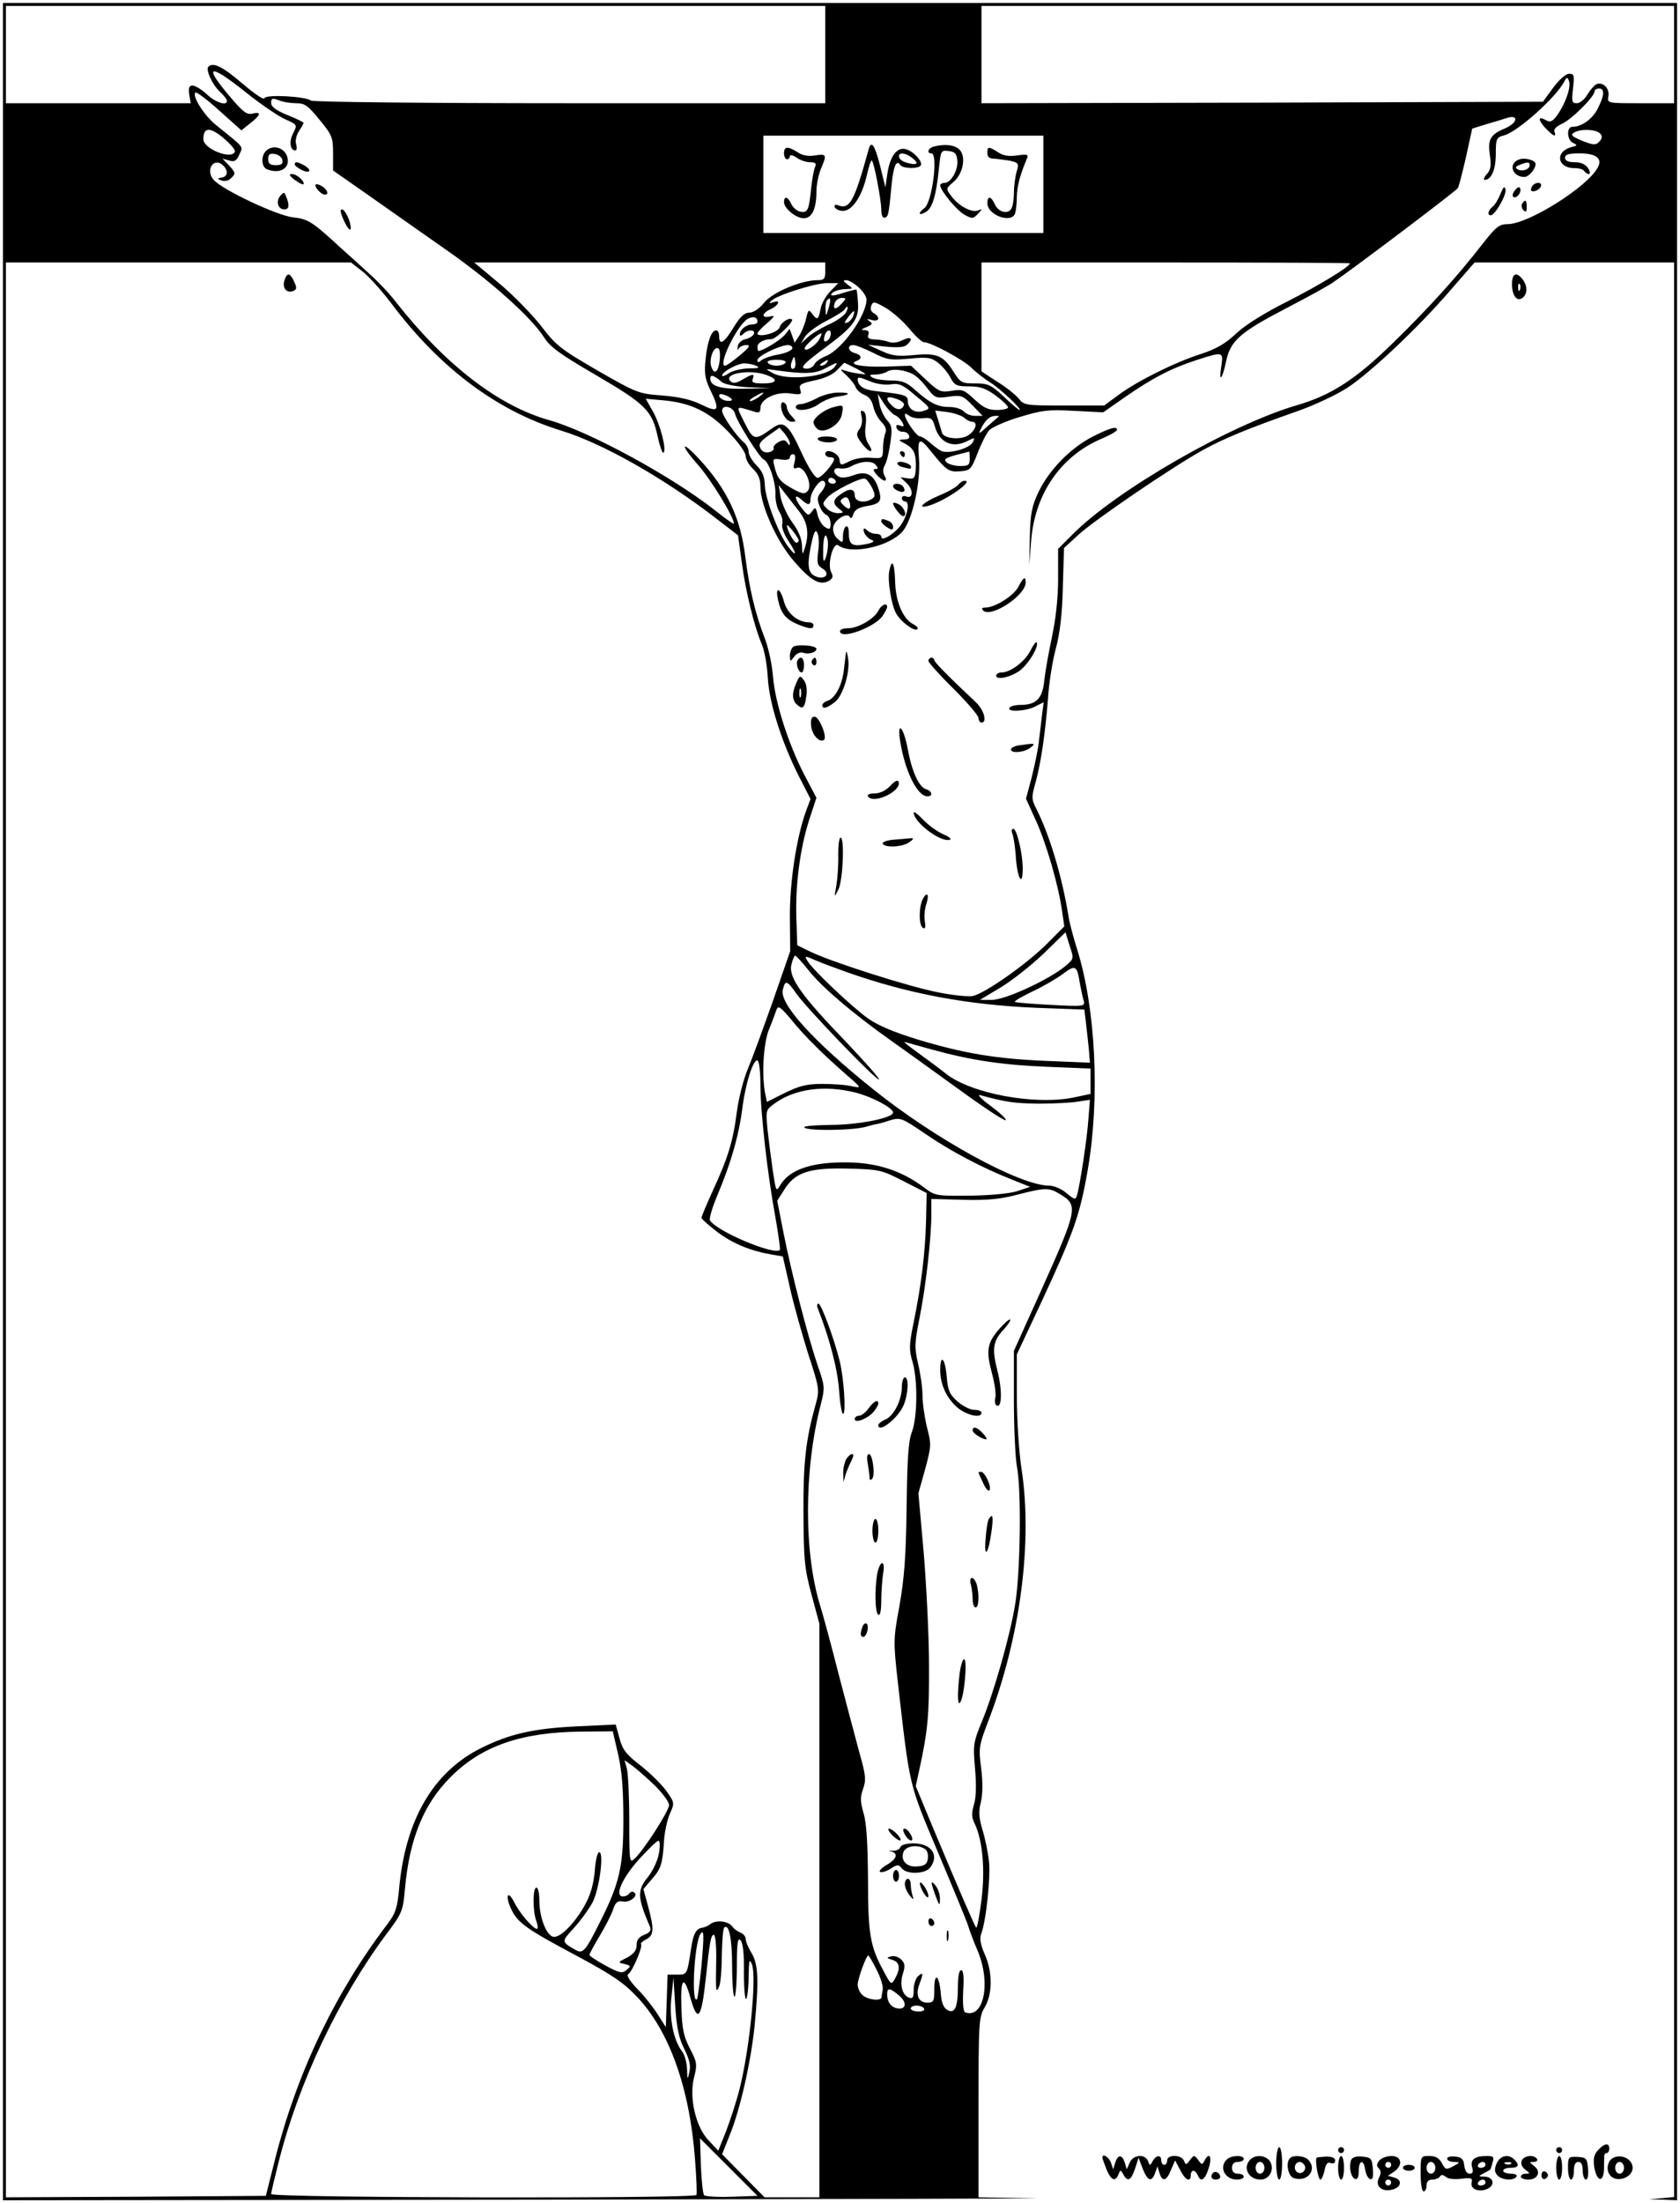 <?xml version="1.0" standalone="no"?>
<!DOCTYPE svg PUBLIC "-//W3C//DTD SVG 20010904//EN"
 "http://www.w3.org/TR/2001/REC-SVG-20010904/DTD/svg10.dtd">
<svg version="1.0" xmlns="http://www.w3.org/2000/svg"
 width="570pt" height="747pt" viewBox="0 0 570 747"
 preserveAspectRatio="xMidYMid meet">

<g transform="translate(0,747) scale(0.1,-0.1)"
fill="#000000" stroke="none">
<path d="M10 3735 l0 -3725 1843 2 c1013 2 1758 4 1655 5 l-188 3 0 305 c0
289 1 306 21 339 27 46 27 120 0 180 -14 32 -18 54 -12 69 17 44 33 198 26
249 -3 29 -13 77 -22 105 -12 41 -13 62 -5 93 6 26 7 66 1 114 -9 70 -8 77 25
163 108 282 150 605 112 852 -9 59 -16 166 -16 247 l0 142 85 181 c109 235
129 291 156 447 41 240 27 542 -36 744 -13 41 -27 93 -30 115 -21 130 -63 271
-107 359 -19 37 -19 42 -4 95 18 66 32 161 42 286 3 50 15 124 26 165 14 52
22 117 24 208 l4 134 48 44 c55 51 326 235 425 289 71 39 151 72 322 132 54
19 129 54 166 78 78 51 239 202 351 332 l81 93 338 0 339 0 0 -3279 0 -3280
-42 -4 -43 -4 48 -1 47 -2 0 3725 0 3725 -2840 0 -2840 0 0 -3725z m2790 3550
l0 -165 -868 0 c-480 0 -872 4 -877 9 -16 14 -153 22 -158 8 -2 -7 -35 16 -76
51 -66 56 -97 72 -114 56 -10 -10 13 -61 39 -85 13 -12 24 -26 24 -31 0 -18
-38 -6 -68 22 -18 17 -40 30 -49 30 -11 0 -14 -8 -11 -30 l5 -30 -314 0 -313
0 0 165 0 165 1390 0 1390 0 0 -165z m2880 0 l0 -165 -114 0 c-113 0 -113 0
-109 23 5 26 -17 50 -39 42 -8 -3 -22 -19 -32 -35 -9 -17 -26 -30 -36 -30 -17
0 -18 5 -13 50 5 44 4 50 -13 50 -11 0 -34 -20 -54 -47 l-35 -48 -953 -3 -952
-2 0 165 0 165 1175 0 1175 0 0 -165z m-4846 -128 c50 -40 110 -81 133 -91 42
-19 42 -19 28 -47 -15 -28 -11 -59 7 -59 5 0 6 9 3 20 -4 12 0 31 9 45 9 13
16 26 16 28 0 3 -25 15 -55 27 -39 16 -55 28 -55 41 0 16 4 17 26 9 14 -6 41
-10 59 -10 29 0 40 -8 79 -56 43 -52 46 -60 46 -114 l0 -58 123 -86 c67 -47
185 -130 262 -184 148 -103 288 -228 331 -296 21 -33 54 -57 178 -129 167 -98
189 -119 208 -210 7 -31 15 -54 19 -52 12 8 -11 97 -36 140 l-24 43 56 -5 c95
-8 158 -38 224 -107 33 -34 59 -70 59 -82 0 -11 11 -31 25 -44 18 -17 25 -34
25 -61 0 -62 56 -186 114 -252 56 -65 87 -83 117 -67 15 9 17 15 9 30 -14 26
7 104 24 91 43 -33 175 -4 219 48 33 40 61 165 55 246 -6 71 1 75 42 23 51
-63 59 -69 98 -66 34 3 37 6 59 62 12 32 30 67 39 77 9 10 56 31 103 45 76 23
97 26 185 21 l99 -5 76 53 c91 63 154 96 240 124 90 29 92 29 85 -19 -10 -60
3 -48 16 15 15 71 48 99 212 184 67 35 137 73 153 85 72 49 416 309 421 318 4
6 16 54 28 106 l21 96 45 14 c25 7 57 17 73 22 41 13 36 -17 -6 -35 -51 -21
-60 -38 -52 -91 5 -36 3 -50 -11 -65 -9 -10 -12 -19 -7 -19 23 0 38 35 38 88
0 52 2 56 28 63 46 12 174 127 203 180 9 18 12 19 17 5 8 -19 -9 -71 -37 -113
-18 -25 -25 -29 -40 -21 -28 16 -29 3 -3 -26 27 -28 39 -34 31 -12 -3 8 7 18
25 26 31 13 111 92 111 110 0 5 7 10 15 10 20 0 19 -23 -4 -68 -18 -36 -55
-62 -86 -62 -21 0 -19 -46 3 -55 15 -7 14 -9 -7 -14 -56 -15 -48 -71 10 -71
15 0 31 -4 34 -10 3 -5 10 -10 16 -10 5 0 4 9 -3 20 -9 13 -24 20 -45 20 -23
0 -33 5 -33 15 0 11 12 15 49 15 56 0 79 -17 62 -48 -35 -66 -236 -192 -306
-192 -28 0 -39 -9 -81 -62 -89 -115 -186 -222 -307 -340 -127 -124 -210 -178
-327 -212 -226 -66 -614 -289 -762 -439 l-48 -48 0 -102 c0 -65 -8 -136 -21
-197 -11 -52 -23 -119 -26 -148 -6 -60 -27 -82 -80 -82 -17 0 -35 -4 -38 -10
-10 -15 56 -12 88 5 l28 14 -6 -47 c-3 -26 -8 -67 -11 -92 -3 -25 -14 -77 -24
-117 l-19 -71 34 -75 c34 -74 77 -220 89 -310 l7 -48 -63 -63 c-67 -66 -203
-162 -247 -173 -14 -3 -66 2 -116 12 -100 19 -365 104 -435 138 l-45 22 -3 90
c-4 113 12 236 43 334 l25 76 -40 76 c-55 105 -100 247 -107 332 -3 40 -15 99
-28 132 -33 86 -52 166 -66 275 -16 135 -63 233 -159 336 -61 65 -62 46 -2
-22 43 -48 122 -177 122 -199 0 -4 -28 16 -62 43 -145 115 -426 268 -563 307
-173 48 -353 187 -521 400 -21 28 -61 70 -89 95 -27 25 -70 64 -95 86 -102 94
-114 101 -165 107 -53 5 -240 93 -270 127 -30 34 1 80 33 48 17 -17 15 -36 -5
-40 -17 -3 -17 -4 -1 -10 10 -4 24 -1 33 9 15 14 14 18 -7 41 l-23 24 22 -6
c18 -6 25 -2 35 20 13 29 20 20 -79 100 -40 32 -82 98 -70 110 3 4 40 -24 81
-61 l75 -67 30 24 c36 28 39 40 8 33 -18 -5 -31 4 -68 47 -102 118 -84 128 45
25z m-37 -201 c-10 -29 -107 9 -107 42 0 41 22 42 67 5 24 -20 42 -41 40 -47z
m4631 62 c8 -8 9 -15 1 -25 -14 -17 -22 -16 -67 2 -29 13 -34 18 -22 25 21 14
74 12 88 -2z m-1888 -173 l0 -165 -475 0 -475 0 0 165 0 165 475 0 475 0 0
-165z m-2308 -297 c22 -18 65 -66 96 -107 165 -220 360 -365 576 -431 140 -43
346 -159 526 -298 l74 -57 13 -94 c13 -97 42 -216 69 -279 8 -20 17 -69 19
-110 5 -86 46 -215 104 -331 l41 -80 -16 -43 c-32 -89 -55 -240 -54 -358 l1
-115 -59 -170 c-33 -93 -71 -197 -85 -230 -14 -33 -31 -98 -37 -145 -13 -100
-30 -156 -82 -268 -21 -46 -38 -87 -38 -91 0 -4 25 -26 55 -49 54 -40 114 -64
186 -76 l35 -6 23 -101 c12 -56 41 -158 62 -226 40 -122 40 -125 26 -176 -33
-118 -42 -195 -41 -367 1 -156 3 -186 27 -275 l27 -100 0 -972 0 -973 -93 0
-93 0 -72 73 -72 73 25 63 c36 87 72 247 85 370 15 156 13 211 -10 249 -11 18
-20 39 -20 48 0 8 -8 18 -17 21 -10 4 -23 13 -29 22 -14 18 -54 22 -73 8 -7
-6 -20 -12 -29 -13 -20 -3 -30 -21 -37 -69 -14 -91 -13 -90 -48 -90 l-32 0 -3
-89 -3 -89 -28 44 c-15 24 -46 63 -69 86 -24 25 -37 45 -31 49 14 8 51 95 44
102 -3 3 5 10 18 17 26 13 27 35 5 115 l-15 55 28 33 c32 36 37 52 42 132 2
30 11 71 20 91 16 36 16 37 -13 78 -17 23 -56 61 -88 86 -48 37 -60 53 -70 91
l-13 47 -127 -6 c-150 -7 -231 -25 -328 -73 -164 -81 -259 -244 -280 -479 -6
-64 -12 -82 -39 -118 -176 -231 -305 -499 -380 -791 l-33 -131 -441 -3 -441
-2 0 3280 0 3280 586 0 585 0 41 -32z m1568 2 c0 -26 -4 -30 -27 -30 -55 0
-154 -42 -181 -77 -16 -20 -36 -33 -50 -33 -16 0 -31 -14 -53 -50 -32 -53 -49
-63 -49 -30 0 11 -4 20 -10 20 -16 0 -30 -37 -36 -98 -5 -47 -2 -66 15 -102
35 -72 30 -81 -29 -52 -34 17 -74 26 -132 31 -81 6 -87 8 -221 85 -126 73
-141 85 -192 152 -31 39 -94 104 -141 143 l-85 71 595 0 596 0 0 -30z m1780
27 c0 -11 -102 -73 -210 -128 -78 -39 -144 -80 -175 -109 -37 -35 -68 -53
-120 -70 -88 -28 -215 -91 -280 -139 l-49 -36 -136 0 c-130 0 -136 1 -154 24
-11 13 -43 39 -73 57 l-53 35 0 184 0 185 625 0 c344 0 625 -1 625 -3z m-1666
-82 c14 -13 26 -31 26 -40 0 -54 -82 -169 -137 -192 -19 -7 -36 -20 -40 -28
-3 -8 -14 -15 -25 -15 -28 0 -15 15 68 76 90 67 109 93 105 147 -1 23 -4 43
-5 45 -2 1 -22 -4 -45 -11 -22 -8 -41 -11 -41 -7 0 10 26 20 53 20 22 1 22 1
3 15 -16 12 -17 15 -4 15 8 0 27 -11 42 -25z m-97 -13 c-15 -15 -30 -42 -33
-60 -7 -37 -12 -39 -29 -15 -11 15 -13 13 -20 -17 -4 -19 -15 -45 -23 -58
l-16 -24 -8 23 -9 24 -17 -21 c-14 -17 -74 -54 -89 -54 -1 0 -3 6 -3 14 0 14
21 26 47 26 15 0 77 59 70 67 -9 8 -37 -10 -42 -27 -5 -17 -63 -34 -75 -23 -3
3 11 19 30 35 29 25 31 30 13 25 -31 -7 -29 11 2 25 28 13 35 34 8 23 -14 -5
-15 -3 -6 5 18 19 145 59 187 60 l40 0 -27 -28z m-6 -58 c-9 -28 -9 -29 -10
-3 -1 14 2 29 6 32 11 12 13 2 4 -29z m44 16 c-20 -22 -31 -20 -22 5 4 8 14
15 23 15 16 0 16 -2 -1 -20z m228 -82 c22 -27 45 -48 51 -48 24 0 133 -59 161
-86 17 -17 46 -39 65 -51 33 -20 110 -93 99 -93 -3 0 -27 20 -53 45 -44 41
-54 45 -97 45 -46 0 -50 2 -74 40 -35 55 -56 64 -136 56 -55 -5 -74 -2 -110
15 l-44 20 58 -6 c39 -4 63 -3 73 5 24 21 16 31 -13 17 -18 -9 -36 -11 -48 -6
-11 4 -32 8 -47 8 -20 1 -26 5 -22 16 4 10 0 15 -12 16 -15 0 -13 2 6 10 20 8
22 12 10 20 -11 8 -10 9 8 4 25 -7 30 9 7 23 -10 5 -13 15 -9 25 6 16 10 15
46 -5 23 -13 59 -44 81 -70z m-213 52 c-6 -10 -32 -29 -58 -40 -25 -12 -58
-31 -71 -43 l-24 -22 14 23 c8 13 40 37 71 53 31 16 59 33 63 39 11 18 16 10
5 -10z m24 -13 c-3 -8 -12 -18 -20 -21 -11 -4 -10 0 3 18 20 26 27 28 17 3z
m-324 -18 c0 -5 -8 -9 -18 -9 -20 0 -42 -18 -42 -34 0 -6 5 -5 12 2 16 16 41
15 36 0 -3 -7 -15 -15 -29 -18 -14 -3 -25 -14 -26 -25 -2 -11 0 -14 3 -7 3 6
15 12 26 12 16 0 11 -7 -22 -35 -23 -19 -45 -35 -50 -35 -26 0 41 138 77 159
19 10 33 6 33 -10z m248 -46 c-2 -9 -8 -18 -15 -20 -7 -3 -9 3 -6 16 6 25 26
28 21 4z m-38 -13 c-12 -22 -50 -46 -50 -31 0 9 47 51 57 51 2 0 -1 -9 -7 -20z
m-92 -32 c-3 -7 -24 -16 -47 -20 -24 -4 -49 -13 -57 -19 -11 -9 -14 -9 -14 0
0 14 75 50 103 51 11 0 17 -6 15 -12z m274 -14 c47 -24 59 -26 123 -20 63 6
75 4 99 -15 14 -11 33 -34 41 -50 14 -26 21 -29 63 -29 38 0 57 -7 90 -31 23
-17 42 -35 42 -40 0 -5 -17 -9 -38 -9 -30 0 -46 8 -76 36 -34 32 -41 35 -77
29 -37 -6 -43 -4 -89 39 l-49 46 -90 -3 c-80 -2 -127 8 -93 20 18 7 15 20 -8
26 -23 6 -27 27 -5 27 9 0 39 -12 67 -26z m-520 -24 c-4 -40 -18 -53 -28 -25
-9 22 4 65 19 65 9 0 11 -13 9 -40z m254 -27 c-11 -11 -17 4 -9 23 7 18 8 18
11 1 2 -10 1 -21 -2 -24z m-31 17 c-3 -5 -17 -10 -30 -10 -13 0 -27 5 -30 10
-4 6 8 10 30 10 22 0 34 -4 30 -10z m140 0 c-3 -5 -12 -10 -18 -10 -7 0 -6 4
3 10 19 12 23 12 15 0z m-240 -10 c15 -7 9 -9 -25 -9 -25 -1 -56 -8 -68 -17
-12 -8 -22 -12 -22 -7 0 12 52 41 75 41 11 0 29 -3 40 -8z m269 -1 c-22 -37
-165 -52 -214 -23 -25 14 -25 14 10 9 96 -14 136 -13 170 6 42 22 43 22 34 8z
m72 -9 c37 -20 38 -21 9 -17 -16 2 -39 7 -50 11 -16 6 -15 3 6 -16 14 -13 29
-31 32 -41 4 -9 17 -21 30 -26 16 -6 26 -20 30 -40 4 -17 16 -40 27 -51 14
-14 19 -27 14 -38 -4 -9 -8 -33 -8 -52 -1 -35 -1 -35 -43 -32 -24 2 -54 -3
-71 -12 -30 -15 -31 -15 -34 7 -3 22 -48 39 -48 18 0 -6 7 -11 15 -11 8 0 15
-3 15 -6 0 -15 -43 -64 -56 -64 -9 0 -31 34 -54 84 -46 101 -62 113 -104 81
-55 -39 -60 -38 -90 22 -30 61 -33 57 34 37 15 -5 20 -2 20 13 0 30 53 56 101
49 36 -5 40 -4 34 13 -5 17 2 21 48 31 34 7 63 20 77 35 13 14 24 25 25 25 1
0 19 -9 41 -20z m192 -19 c12 -6 33 -27 48 -47 26 -34 30 -35 73 -29 43 6 48
4 80 -29 l35 -36 -26 0 c-14 0 -31 7 -38 15 -7 8 -28 15 -47 15 -41 0 -66 12
-116 56 -31 28 -45 34 -85 34 -26 0 -54 5 -62 10 -12 8 -10 10 10 10 14 0 32
5 40 10 17 11 58 7 88 -9z m-499 -2 c43 -15 39 -29 -10 -29 -32 0 -40 3 -35
15 7 19 1 19 -35 -2 -22 -13 -32 -14 -41 -5 -25 25 64 41 121 21z m-149 -25
c9 -7 48 -15 90 -17 l75 -3 -83 -2 c-86 -2 -122 8 -122 34 0 16 12 12 40 -12z
m505 2 c19 -8 49 -12 68 -9 28 4 40 -1 84 -39 51 -42 52 -43 27 -51 -29 -10
-54 6 -54 34 0 19 -12 22 -109 33 -39 4 -60 17 -61 39 0 10 6 9 45 -7z m-474
-64 c-16 -5 -41 5 -41 17 0 7 10 6 26 -1 15 -7 21 -14 15 -16z m95 13 c-11 -8
-25 -15 -30 -15 -6 1 0 7 14 15 32 19 40 18 16 0z m459 -62 c9 -3 20 -14 26
-24 8 -15 6 -17 -7 -12 -12 4 -15 2 -12 -8 3 -8 12 -13 21 -13 9 1 18 -5 21
-12 4 -9 -2 -14 -17 -14 -21 -1 -20 -2 5 -15 30 -17 37 -34 35 -85 -2 -31 -5
-35 -27 -32 l-25 4 22 -21 c23 -22 21 -54 -3 -44 -8 3 -14 0 -14 -6 0 -6 5
-11 10 -11 17 0 11 -41 -10 -75 -19 -31 -70 -64 -70 -45 0 6 -8 10 -18 10 -10
0 -23 5 -30 12 -7 7 -12 8 -12 2 0 -14 14 -30 30 -36 9 -3 -1 -9 -22 -13 -46
-9 -58 -2 -58 36 0 18 -4 28 -10 24 -5 -3 -10 -18 -10 -32 0 -25 -1 -25 -19
-9 -11 10 -16 25 -14 39 5 26 49 52 57 33 3 -6 8 -1 11 10 5 16 18 23 45 28
48 8 54 17 40 61 -16 47 -41 60 -86 43 -23 -8 -40 -9 -50 -3 -21 14 -17 31 6
27 11 -2 28 1 38 7 33 18 70 20 83 5 9 -11 9 -14 -1 -14 -9 0 -7 -7 5 -20 22
-25 40 -26 26 -3 -6 12 -6 24 2 38 6 11 14 45 18 75 7 47 5 58 -11 75 -11 12
-22 36 -26 55 l-6 35 21 -33 c12 -18 28 -35 36 -39z m32 34 c-6 -18 -24 -19
-41 -2 -25 25 -19 35 14 23 17 -5 29 -15 27 -21z m-573 -30 c6 -27 84 -150 97
-155 18 -7 41 -77 40 -116 -1 -21 5 -48 13 -61 8 -12 13 -31 10 -41 -3 -11 6
-36 21 -58 30 -45 29 -59 -2 -18 -32 43 -77 162 -78 207 -1 30 -9 48 -28 67
-15 15 -27 36 -27 46 0 11 -8 26 -17 33 -25 21 -73 90 -73 106 0 23 37 15 44
-10z m777 -13 c8 -8 21 -14 27 -14 21 0 13 -29 -13 -46 -26 -17 -84 -11 -89 9
-2 7 -8 26 -13 43 l-10 32 41 -5 c22 -3 48 -12 57 -19z m-140 -2 c28 3 33 -1
40 -25 15 -57 59 -78 110 -53 27 14 28 13 19 -4 -10 -19 -70 -37 -100 -31 -8
1 -26 14 -41 27 -14 13 -31 24 -37 24 -12 0 -52 57 -52 74 0 5 6 3 14 -3 8 -7
29 -11 47 -9z m258 6 c-2 -2 -19 -16 -38 -33 -32 -29 -33 -29 -21 -5 15 28 29
40 49 40 8 0 12 -1 10 -2z m-709 -92 c0 -7 -4 -6 -9 3 -7 10 -13 11 -30 2 -12
-7 -19 -16 -16 -20 2 -5 -4 -11 -15 -14 -13 -3 -24 1 -30 13 -7 14 -2 22 28
44 l37 26 18 -21 c9 -12 17 -26 17 -33z m610 -51 c0 -22 -4 -25 -33 -25 -18 0
-39 6 -46 13 -10 10 -3 14 31 24 24 6 44 11 46 12 1 1 2 -10 2 -24z m-594 -11
c-6 -22 -4 -25 9 -20 23 8 53 -57 36 -78 -11 -12 -17 -12 -52 7 -42 23 -52 35
-62 78 -6 24 -4 25 23 21 18 -3 30 0 30 7 0 6 5 11 11 11 7 0 9 -10 5 -26z
m139 -64 c3 -5 -1 -10 -9 -10 -9 0 -16 5 -16 10 0 6 4 10 9 10 6 0 13 -4 16
-10z m124 -24 c11 -24 11 -30 0 -37 -26 -17 -59 -10 -59 11 0 24 -18 26 -48 4
-27 -18 -28 -32 -4 -50 16 -12 15 -13 -5 -14 -12 0 -29 7 -38 16 -15 15 -15
18 2 37 20 22 113 69 128 64 6 -2 16 -16 24 -31z m-159 12 c0 -6 -7 -19 -15
-28 -12 -13 -13 -23 -5 -44 5 -15 16 -29 24 -32 7 -3 14 -16 14 -29 0 -20 -3
-22 -19 -12 -10 6 -21 25 -25 41 -6 27 -8 28 -19 12 -12 -16 -14 -15 -34 10
-26 33 -28 53 -3 31 24 -22 32 -21 32 1 0 21 27 62 41 62 5 0 9 -5 9 -12z
m-87 -94 c28 -38 33 -75 17 -124 -7 -23 -8 -22 -9 11 -1 23 -12 50 -33 78 -17
23 -34 61 -39 84 l-7 42 21 -27 c12 -15 34 -44 50 -64z m170 13 c-2 -4 -11 0
-20 9 -14 13 -14 17 -2 25 10 6 16 3 20 -9 4 -9 5 -20 2 -25z m-173 -109 c0
-5 -4 -8 -8 -8 -9 0 -32 44 -32 58 1 9 39 -41 40 -50z m66 -37 c-5 -40 -3 -48
15 -59 26 -16 11 -37 -19 -28 -30 10 -35 34 -21 104 10 47 15 59 22 46 5 -9 7
-37 3 -63z m33 21 c0 -15 -4 -36 -9 -47 -6 -14 -8 -5 -7 32 0 29 4 50 9 47 4
-3 8 -17 7 -32z m805 -1428 c-56 -46 -203 -114 -248 -114 l-41 0 70 42 c38 23
103 74 145 114 l75 73 14 -45 c15 -45 15 -45 -15 -70z m-869 -16 c45 -56 147
-143 275 -234 47 -33 152 -109 234 -168 81 -59 152 -106 158 -104 5 2 -17 23
-49 47 -32 23 -49 41 -38 38 88 -24 118 -28 199 -29 51 0 111 3 133 7 l41 6
-5 -63 c-4 -64 -29 -228 -39 -261 -5 -16 -8 -15 -36 8 -16 14 -42 25 -58 25
-99 0 -386 157 -599 328 -202 162 -317 289 -305 336 8 34 14 33 46 -13 36 -51
267 -291 280 -291 6 0 -45 57 -112 128 -151 156 -195 218 -185 261 4 17 10 31
13 31 4 -1 25 -24 47 -52z m125 -3 c209 -74 410 -112 646 -122 l163 -6 5 -41
c3 -23 7 -63 10 -90 l4 -49 -147 6 c-171 7 -280 25 -439 73 -78 24 -133 47
-167 71 -56 40 -191 168 -206 196 -10 17 -8 17 28 1 21 -9 67 -26 103 -39z
m794 -40 c4 -22 10 -49 13 -59 5 -18 0 -19 -112 -13 -65 3 -119 8 -122 10 -2
3 24 18 59 35 35 16 81 43 103 59 44 33 49 31 59 -32z m-899 -210 c22 -23 67
-64 100 -93 60 -52 60 -52 25 -45 -19 5 -65 8 -101 8 -53 0 -78 -7 -127 -31
l-60 -30 -6 29 c-12 61 -6 166 12 214 11 26 22 57 26 68 6 17 12 13 49 -30 22
-28 59 -68 82 -90z m395 -13 c134 -37 242 -53 393 -59 l147 -6 0 -43 0 -43
-57 -12 c-132 -27 -349 13 -434 81 -20 16 -62 47 -95 71 -32 23 -52 39 -44 36
9 -2 49 -14 90 -25z m-580 -120 c0 -93 24 -305 51 -450 10 -58 17 -107 15
-110 -19 -19 -214 63 -237 100 -4 6 8 45 26 88 44 104 72 199 84 295 11 85 38
168 52 159 5 -3 9 -40 9 -82z m325 -27 c57 -15 125 -52 125 -67 0 -19 -120
-42 -212 -42 -57 -1 -94 -4 -89 -9 12 -12 167 -10 210 3 17 5 34 9 36 9 3 0
22 5 43 12 37 11 40 10 121 -45 86 -59 194 -116 296 -156 l60 -24 -45 -15
c-27 -8 -91 -14 -161 -15 -110 -1 -117 0 -150 25 -88 67 -183 94 -311 87 -93
-5 -152 -30 -180 -75 -15 -25 -15 -24 -26 48 -6 41 -14 104 -18 140 -6 66 -6
66 26 89 69 49 170 62 275 35z m161 -300 l78 -40 -2 -95 c-3 -108 -16 -216
-42 -343 -16 -78 -16 -94 -4 -134 18 -61 17 -187 -2 -238 -12 -30 -16 -92 -18
-255 -2 -166 -8 -242 -24 -333 -21 -113 -21 -122 -7 -250 43 -375 37 -348 139
-591 51 -121 97 -232 101 -246 4 -14 18 -52 32 -84 46 -110 21 -231 -42 -209
-7 2 -9 30 -7 73 3 47 1 70 -7 70 -7 0 -11 -22 -11 -57 0 -70 -11 -93 -37 -77
-12 7 -19 26 -21 55 -5 62 -22 75 -22 16 0 -43 -2 -47 -24 -47 -30 0 -41 27
-26 64 13 36 13 41 -5 26 -8 -7 -15 -28 -15 -46 0 -26 -3 -32 -16 -27 -23 9
-32 43 -21 80 9 27 7 37 -5 49 -9 9 -24 14 -34 11 -17 -4 -17 -6 4 -12 25 -8
28 -29 9 -63 -13 -23 -14 -22 -39 25 -46 84 -53 126 -53 313 -1 121 -5 190
-15 222 -11 39 -12 54 -2 82 11 30 10 46 -12 123 -13 48 -45 169 -71 268 -25
99 -53 201 -61 227 -57 179 -57 465 1 687 14 56 14 61 -11 132 -34 101 -88
310 -115 446 l-22 112 23 36 c37 60 84 76 216 73 108 -3 114 -4 190 -43z m531
-44 c62 -38 60 -49 -68 -334 l-89 -197 0 -169 c0 -92 5 -193 10 -222 16 -78
12 -357 -5 -464 -17 -108 -72 -301 -114 -403 -28 -68 -30 -77 -23 -157 5 -54
4 -97 -3 -122 -9 -29 -9 -44 1 -64 28 -57 37 -158 24 -261 -7 -55 -15 -97 -18
-94 -5 6 -57 125 -149 345 l-56 135 12 55 c29 133 34 186 33 356 0 99 -9 271
-18 381 l-18 201 23 82 c21 78 21 85 6 142 -8 33 -15 82 -15 107 0 26 -7 75
-15 108 -13 56 -12 70 5 156 21 104 40 272 40 352 l0 51 108 -3 c81 -2 125 2
182 17 97 25 109 25 147 2z m-1500 -1898 c13 -57 18 -118 18 -223 0 -160 -13
-216 -81 -350 -47 -94 -56 -105 -80 -92 -50 29 -50 28 -7 75 23 25 51 64 64
88 23 46 39 169 22 169 -6 0 -13 -29 -15 -64 -4 -43 -14 -80 -33 -114 -35 -64
-88 -117 -110 -108 -23 8 -45 68 -45 121 0 25 -4 45 -10 45 -13 0 -13 -81 0
-114 5 -14 6 -26 2 -26 -13 0 -59 53 -77 90 -23 45 -32 22 -10 -24 22 -46 52
-67 225 -159 117 -63 156 -89 202 -138 109 -115 178 -309 196 -549 5 -63 7
-118 5 -122 -7 -13 -1443 -10 -1443 3 0 6 12 56 26 111 67 266 202 551 364
769 55 73 57 79 64 155 15 168 63 287 154 378 105 106 240 153 444 155 l107 1
18 -77z m126 -108 c26 -26 47 -55 47 -65 0 -20 -87 -155 -117 -182 -17 -16
-18 -11 -18 130 0 81 -4 160 -8 175 l-8 29 28 -20 c15 -11 49 -41 76 -67z m13
-227 c-4 -25 -20 -59 -36 -80 -39 -47 -38 -70 5 -170 5 -13 1 -20 -19 -28 -18
-7 -26 -17 -26 -34 0 -19 -9 -30 -32 -43 -32 -16 -33 -17 -9 -22 22 -6 22 -7
7 -20 -15 -13 -24 -11 -72 15 -29 16 -54 32 -54 36 0 4 16 33 35 65 19 32 40
72 45 89 9 25 15 30 33 27 25 -5 55 21 38 31 -5 4 -12 2 -16 -4 -3 -5 -13 -10
-21 -10 -31 0 -3 63 55 127 31 34 60 62 65 62 5 1 6 -18 2 -41z m248 -385 c0
-57 4 -103 8 -103 4 0 8 46 8 102 0 81 3 99 12 90 9 -9 13 -46 12 -112 0 -55
4 -94 8 -87 4 6 8 41 8 77 1 54 3 61 11 40 17 -41 -7 -285 -42 -424 -11 -43
-32 -107 -46 -143 l-26 -65 -32 34 c-44 45 -68 145 -50 215 11 44 10 51 -14
97 -21 40 -27 67 -29 138 -4 100 8 115 30 36 25 -90 38 -74 53 67 13 122 17
145 27 145 5 0 9 -37 8 -87 -2 -107 -1 -113 10 -88 5 11 9 59 9 106 1 47 4 89
8 93 16 16 27 -36 27 -131z m-104 2 c-6 -60 -13 -111 -15 -113 -20 -21 -10
186 11 220 13 20 13 -3 4 -107z m594 -13 c14 -27 23 -57 21 -68 -2 -10 -4 -22
-4 -26 -2 -14 -49 -8 -65 8 -9 8 -16 24 -16 35 0 19 29 99 36 99 2 0 15 -22
28 -48z m-652 -270 c17 -34 22 -55 17 -77 -6 -28 -7 -28 -8 10 -1 22 -8 49
-17 60 -29 38 -44 112 -36 183 l7 67 6 -98 c5 -75 13 -109 31 -145z m731 180
c22 -20 22 -42 -1 -42 -25 0 -42 19 -42 48 0 24 9 23 43 -6z m82 -42 c4 -6 -5
-10 -19 -10 -14 0 -26 5 -26 10 0 6 9 10 19 10 11 0 23 -4 26 -10z m-651 -638
c-48 -2 -91 1 -95 5 -4 4 -9 50 -11 100 l-3 93 98 -98 97 -97 -86 -3z"/>
<path d="M902 6958 c-17 -17 -15 -55 4 -62 48 -19 84 8 66 49 -13 27 -49 34
-70 13z m56 -30 c3 -13 -3 -18 -22 -18 -20 0 -26 5 -26 21 0 15 5 20 22 17 13
-2 24 -11 26 -20z"/>
<path d="M5153 6929 c-37 -14 -22 -59 19 -59 15 0 38 27 38 44 0 13 -37 23
-57 15z m37 -19 c0 -15 -26 -23 -41 -14 -9 5 -7 10 7 15 27 11 34 10 34 -1z"/>
<path d="M1000 6913 c0 -5 11 -13 25 -20 29 -13 34 1 6 17 -23 12 -31 13 -31
3z"/>
<path d="M1000 6860 c14 -10 27 -17 29 -15 8 8 -22 35 -38 35 -12 0 -10 -5 9
-20z"/>
<path d="M1070 6842 c0 -10 21 -32 32 -32 16 0 8 19 -12 30 -11 6 -20 7 -20 2z"/>
<path d="M5196 6834 c-4 -11 -1 -14 11 -12 9 2 18 9 21 16 6 18 -25 15 -32 -4z"/>
<path d="M5091 6813 c-7 -18 -19 -38 -27 -44 -15 -12 -19 -29 -6 -29 14 0 54
69 50 87 -3 14 -7 10 -17 -14z"/>
<path d="M5141 6826 c-8 -9 -11 -19 -7 -23 9 -9 29 13 24 27 -2 8 -8 7 -17 -4z"/>
<path d="M951 6806 c-16 -19 -8 -46 14 -46 16 0 18 14 6 43 -6 17 -8 17 -20 3z"/>
<path d="M5164 6779 c-3 -6 -1 -16 5 -22 8 -8 11 -5 11 11 0 24 -5 28 -16 11z"/>
<path d="M1162 6733 c14 -34 28 -51 28 -36 0 22 -19 63 -30 63 -6 0 -5 -10 2
-27z"/>
<path d="M3706 5989 c-75 -39 -146 -112 -182 -186 -23 -49 -28 -73 -30 -153
l-2 -95 7 87 c14 156 101 281 235 339 31 13 56 27 56 32 0 13 -25 6 -84 -24z"/>
<path d="M3251 5826 c-7 -8 -37 -25 -67 -37 -52 -22 -77 -47 -31 -33 58 18
152 84 120 84 -6 0 -16 -6 -22 -14z"/>
<path d="M3017 5533 c-6 -31 7 -113 23 -142 14 -27 60 -62 72 -55 5 4 -1 11
-14 18 -34 17 -60 77 -61 146 -2 63 -11 79 -20 33z"/>
<path d="M3455 5480 c-16 -30 -79 -70 -112 -70 -11 0 -14 -3 -7 -10 26 -26
144 51 144 95 0 23 -8 18 -25 -15z"/>
<path d="M2640 5435 c10 -45 26 -65 67 -82 39 -16 53 -17 53 -3 0 6 -7 10 -15
10 -38 0 -74 30 -85 70 -13 49 -31 53 -20 5z"/>
<path d="M2980 5399 c-15 -28 -69 -59 -102 -59 -16 0 -28 -4 -28 -10 0 -30
116 12 144 51 9 13 16 27 16 31 0 16 -20 8 -30 -13z"/>
<path d="M3497 5266 c-17 -37 -68 -76 -99 -76 -10 0 -18 -5 -18 -11 0 -18 61
-2 88 24 28 26 55 74 50 88 -2 6 -11 -6 -21 -25z"/>
<path d="M2690 5276 c-6 -6 -10 -19 -10 -30 1 -20 1 -20 15 -2 8 11 21 16 30
13 17 -7 45 1 45 13 0 12 -69 17 -80 6z"/>
<path d="M2871 5260 c-1 -3 -4 -27 -7 -54 -5 -56 -29 -103 -56 -112 -10 -3
-18 -10 -18 -15 0 -14 15 -11 43 11 28 22 53 106 44 150 -2 14 -5 23 -6 20z"/>
<path d="M2706 5231 c-7 -11 3 -41 14 -41 4 0 8 11 8 25 0 25 -12 33 -22 16z"/>
<path d="M2755 5231 c-3 -5 -1 -12 5 -16 5 -3 10 1 10 9 0 18 -6 21 -15 7z"/>
<path d="M3150 5229 c0 -5 38 -48 85 -94 47 -47 85 -91 85 -100 0 -8 5 -15 10
-15 20 0 9 42 -18 68 -98 92 -142 137 -142 144 0 4 -4 8 -10 8 -5 0 -10 -5
-10 -11z"/>
<path d="M2702 5155 c-16 -35 -15 -60 3 -75 19 -16 25 -11 31 31 3 21 0 41 -8
52 -13 18 -15 17 -26 -8z m15 -47 c-3 -7 -5 -2 -5 12 0 14 2 19 5 13 2 -7 2
-19 0 -25z"/>
<path d="M2752 5009 c3 -31 30 -60 44 -47 11 11 -17 78 -32 78 -11 0 -14 -9
-12 -31z"/>
<path d="M3054 4958 c16 -102 58 -188 93 -188 19 0 16 18 -5 24 -25 8 -49 62
-63 141 -14 72 -36 92 -25 23z"/>
<path d="M3458 4943 c-16 -2 -28 -9 -28 -14 0 -14 44 -11 66 6 20 15 16 16
-38 8z"/>
<path d="M3021 4806 c-15 -16 -35 -26 -53 -26 -17 0 -27 -4 -23 -10 18 -28
114 17 104 49 -3 8 -13 3 -28 -13z"/>
<path d="M3100 4715 c0 -33 93 -103 123 -92 7 2 -4 11 -24 19 -20 9 -50 31
-67 49 -18 19 -32 29 -32 24z"/>
<path d="M3435 4643 c4 -10 10 -48 12 -85 6 -70 23 -95 23 -33 0 50 -20 135
-32 135 -6 0 -7 -8 -3 -17z"/>
<path d="M2844 4573 c1 -32 -2 -78 -6 -103 -8 -45 -8 -45 7 -15 15 32 21 175
7 175 -5 0 -8 -26 -8 -57z"/>
<path d="M3032 4623 c-23 -2 -40 -8 -37 -14 9 -14 69 -11 91 6 14 10 15 14 4
13 -8 -1 -34 -3 -58 -5z"/>
<path d="M3131 4422 c-14 -27 -14 -89 0 -98 8 -5 10 2 7 21 -3 16 -1 41 4 57
12 35 4 48 -11 20z"/>
<path d="M2947 6963 c-49 -178 -64 -204 -104 -189 -9 4 -13 1 -11 -6 3 -7 15
-13 28 -13 32 0 65 50 81 121 7 30 14 52 17 50 8 -8 31 -130 32 -164 0 -21 4
-32 12 -30 12 4 13 7 23 110 6 66 17 89 30 68 8 -12 62 -13 69 -1 8 12 -24 48
-50 55 -30 9 -54 -23 -63 -81 l-7 -48 -18 73 c-18 71 -30 88 -39 55z m146 -27
c23 -17 22 -26 -3 -21 -26 5 -40 14 -40 26 0 13 22 11 43 -5z"/>
<path d="M3168 6973 c-19 -5 -25 -23 -8 -23 24 0 3 -166 -24 -186 -22 -16 -20
-27 3 -14 24 12 37 55 46 143 7 67 7 68 33 65 21 -2 28 -9 30 -31 4 -32 -21
-77 -43 -77 -8 0 -15 -4 -15 -8 0 -18 58 -88 84 -101 24 -13 28 -13 44 4 16
17 16 18 -1 11 -22 -7 -65 16 -90 50 -18 24 -18 25 8 47 33 28 44 87 20 110
-16 16 -50 20 -87 10z"/>
<path d="M2660 6950 c0 -11 5 -20 10 -20 6 0 10 5 10 11 0 5 10 3 22 -5 12 -9
33 -16 46 -16 19 0 23 -4 17 -17 -4 -10 -9 -38 -12 -63 -8 -82 -12 -92 -36
-88 -12 2 -26 13 -32 26 -11 25 -25 29 -25 7 0 -22 41 -55 67 -55 28 0 43 32
43 91 0 22 7 56 15 76 21 49 20 52 -20 46 -23 -4 -43 0 -59 11 -33 21 -46 20
-46 -4z"/>
<path d="M3350 6951 c0 -13 7 -19 23 -19 12 -1 36 -4 54 -7 29 -7 31 -9 22
-38 -5 -18 -9 -50 -9 -72 0 -22 -4 -46 -9 -53 -12 -20 -44 -11 -56 16 -12 27
-25 29 -25 3 0 -40 81 -70 94 -35 3 9 6 34 6 57 1 37 10 71 34 129 7 14 2 16
-33 11 -28 -4 -48 -1 -65 11 -32 20 -36 20 -36 -3z"/>
<path d="M965 6519 c-8 -25 7 -44 29 -36 13 5 14 11 4 32 -14 31 -24 32 -33 4z"/>
<path d="M2770 6119 c-19 -10 -43 -19 -52 -19 -10 0 -18 -4 -18 -10 0 -17 50
-11 78 10 15 11 42 22 61 25 48 6 51 15 5 14 -21 0 -55 -9 -74 -20z"/>
<path d="M2650 6095 c0 -26 19 -55 37 -55 15 0 15 2 0 18 -10 10 -17 24 -17
30 0 6 -4 14 -10 17 -5 3 -10 -1 -10 -10z"/>
<path d="M2826 6089 c-30 -8 -66 -36 -66 -51 0 -5 5 -15 12 -21 19 -21 76 10
84 46 7 35 6 36 -30 26z"/>
<path d="M2923 6058 c4 -15 1 -32 -7 -43 -12 -16 -11 -23 7 -47 25 -34 46 -38
24 -4 -10 15 -14 36 -10 63 3 27 1 43 -7 48 -10 6 -11 2 -7 -17z"/>
<path d="M2775 5980 c3 -5 19 -10 36 -10 16 0 29 5 29 10 0 6 -16 10 -36 10
-21 0 -33 -4 -29 -10z"/>
<path d="M3055 5930 c3 -5 8 -10 11 -10 2 0 4 5 4 10 0 6 -5 10 -11 10 -5 0
-7 -4 -4 -10z"/>
<path d="M3045 5901 c-2 -5 4 -11 15 -14 30 -8 30 -8 31 0 1 11 -40 23 -46 14z"/>
<path d="M3030 5821 c0 -10 30 -24 37 -17 3 3 2 9 -2 15 -8 13 -35 15 -35 2z"/>
<path d="M3030 5763 c1 -11 26 -43 34 -43 15 0 4 30 -14 40 -11 6 -20 7 -20 3z"/>
<path d="M2990 5702 c0 -4 9 -13 20 -20 16 -10 20 -10 20 2 0 8 -7 17 -16 20
-20 8 -24 8 -24 -2z"/>
<path d="M2775 3033 c40 -102 67 -206 72 -278 3 -47 10 -82 14 -79 10 6 2 122
-12 179 -19 77 -63 195 -72 195 -5 0 -6 -8 -2 -17z"/>
<path d="M3060 2770 c0 -46 -26 -98 -54 -112 -15 -6 -26 -15 -26 -20 0 -29 68
24 86 68 16 39 18 94 4 94 -5 0 -10 -14 -10 -30z"/>
<path d="M2947 2695 c-10 -14 -24 -25 -32 -25 -8 0 -15 -5 -15 -11 0 -16 42 0
63 23 9 11 17 24 17 29 0 16 -15 9 -33 -16z"/>
<path d="M2870 2521 c-5 -11 -10 -32 -9 -48 l1 -28 7 26 c5 14 14 35 20 47 7
14 8 22 2 22 -6 0 -15 -9 -21 -19z"/>
<path d="M2944 2509 c3 -17 6 -39 6 -47 0 -10 3 -12 9 -6 11 12 2 84 -11 84
-6 0 -8 -13 -4 -31z"/>
<path d="M2960 2280 c0 -22 5 -40 10 -40 6 0 10 18 10 40 0 22 -4 40 -10 40
-5 0 -10 -18 -10 -40z"/>
<path d="M2976 2133 c-9 -58 -7 -131 4 -138 6 -4 10 14 10 47 0 29 3 70 6 91
4 22 3 37 -3 37 -6 0 -13 -17 -17 -37z"/>
<path d="M2926 1954 c-8 -22 -7 -34 3 -34 12 0 21 39 11 45 -4 3 -11 -2 -14
-11z"/>
<path d="M3025 1250 c10 -11 23 -20 28 -20 6 0 2 9 -8 20 -10 11 -23 20 -28
20 -6 0 -2 -9 8 -20z"/>
<path d="M3070 1250 c6 -11 15 -20 21 -20 6 0 6 7 -1 20 -6 11 -15 20 -21 20
-6 0 -6 -7 1 -20z"/>
<path d="M3054 1206 c-3 -7 -15 -12 -27 -11 -12 1 -14 0 -4 -2 26 -7 20 -26
-16 -47 -17 -10 -27 -21 -20 -23 6 -2 23 3 36 12 22 14 26 14 37 0 17 -21 79
-19 96 3 32 42 4 82 -57 82 -24 0 -42 -5 -45 -14z m84 -5 c8 -4 12 -19 10 -32
-2 -19 -10 -25 -34 -27 -36 -4 -59 18 -49 48 7 21 48 28 73 11z"/>
<path d="M3030 1110 c0 -11 5 -20 10 -20 6 0 10 9 10 20 0 11 -4 20 -10 20 -5
0 -10 -9 -10 -20z"/>
<path d="M3070 1082 c0 -10 7 -27 16 -38 14 -17 15 -17 10 -1 -3 10 -6 27 -6
38 0 10 -4 19 -10 19 -5 0 -10 -8 -10 -18z"/>
<path d="M3121 1085 c0 -18 28 -61 29 -44 0 8 -7 24 -15 35 -8 10 -14 15 -14
9z"/>
<path d="M3161 1085 c0 -5 7 -26 14 -45 12 -32 14 -33 14 -9 1 14 -6 34 -14
45 -8 10 -14 15 -14 9z"/>
<path d="M3150 956 c0 -9 5 -16 10 -16 6 0 10 4 10 9 0 6 -4 13 -10 16 -5 3
-10 -1 -10 -9z"/>
<path d="M3212 905 c0 -16 2 -22 5 -12 2 9 2 23 0 30 -3 6 -5 -1 -5 -18z"/>
<path d="M3391 2965 c-42 -48 -46 -74 -26 -149 10 -36 15 -74 12 -85 -3 -12
-1 -23 4 -26 18 -12 20 49 4 114 -20 77 -17 104 21 144 14 16 24 30 21 33 -2
3 -18 -11 -36 -31z"/>
<path d="M3190 2825 c0 -50 22 -96 59 -128 32 -26 81 -37 81 -17 0 6 -11 10
-25 10 -14 0 -39 13 -56 28 -27 24 -33 37 -37 85 -5 62 -22 79 -22 22z"/>
<path d="M3300 2620 c0 -9 32 -30 46 -30 4 0 -1 9 -11 20 -19 21 -35 26 -35
10z"/>
<path d="M3320 2477 c0 -2 8 -19 17 -38 9 -19 18 -28 21 -20 5 15 -17 61 -30
61 -4 0 -8 -2 -8 -3z"/>
<path d="M3355 2320 c-4 -6 -9 -36 -11 -68 -6 -71 10 -50 20 26 7 51 4 63 -9
42z"/>
<path d="M3294 2098 c3 -13 6 -35 6 -50 0 -16 5 -28 10 -28 11 0 13 42 4 78
-4 12 -11 22 -16 22 -6 0 -8 -10 -4 -22z"/>
<path d="M3256 1797 c-9 -75 -7 -116 3 -97 13 23 23 138 13 144 -5 3 -12 -18
-16 -47z"/>
<path d="M5130 6507 c0 -40 17 -62 37 -46 16 14 16 39 -1 62 -21 27 -36 20
-36 -16z m27 -19 c-3 -8 -6 -5 -6 6 -1 11 2 17 5 13 3 -3 4 -12 1 -19z"/>
<path d="M5422 180 c-14 -15 -17 -29 -13 -57 8 -48 30 -56 33 -11 0 18 1 39 1
46 -1 6 3 12 8 12 5 0 9 7 9 15 0 21 -16 19 -38 -5z"/>
<path d="M4330 135 c0 -30 5 -55 10 -55 6 0 10 25 10 55 0 30 -4 55 -10 55 -5
0 -10 -25 -10 -55z"/>
<path d="M4540 180 c0 -5 5 -10 10 -10 6 0 10 5 10 10 0 6 -4 10 -10 10 -5 0
-10 -4 -10 -10z"/>
<path d="M5280 180 c0 -5 5 -10 10 -10 6 0 10 5 10 10 0 6 -4 10 -10 10 -5 0
-10 -4 -10 -10z"/>
<path d="M3740 155 c0 -3 7 -21 14 -40 16 -38 30 -44 41 -17 6 16 7 16 16 0
15 -27 26 -22 40 19 l12 37 14 -37 c17 -42 30 -47 42 -15 l8 23 7 -23 c10 -31
24 -27 39 11 l14 32 17 -32 c17 -35 36 -44 36 -18 0 8 4 15 9 15 5 0 11 -7 15
-15 9 -25 24 -17 36 21 13 38 5 60 -12 31 -9 -18 -10 -18 -23 0 -13 17 -14 17
-28 -1 -12 -17 -14 -17 -20 -2 -8 21 -57 22 -57 1 0 -8 -4 -15 -10 -15 -5 0
-10 7 -10 15 0 20 -17 19 -29 -2 -9 -17 -10 -17 -16 0 -10 25 -50 22 -62 -5
l-10 -23 -7 23 c-9 28 -23 28 -32 0 l-7 -23 -8 23 c-7 19 -29 32 -29 17z"/>
<path d="M4162 148 c-27 -27 -6 -68 35 -68 13 0 23 5 23 10 0 6 -9 10 -20 10
-13 0 -20 7 -20 20 0 13 7 20 20 20 11 0 20 5 20 10 0 14 -43 13 -58 -2z"/>
<path d="M4242 148 c-27 -27 -6 -68 35 -68 29 0 48 33 33 60 -12 22 -49 27
-68 8z m48 -28 c0 -11 -7 -20 -15 -20 -8 0 -15 9 -15 20 0 11 7 20 15 20 8 0
15 -9 15 -20z"/>
<path d="M4377 153 c-16 -15 -7 -62 13 -68 47 -15 81 30 48 63 -13 13 -50 16
-61 5z m49 -24 c10 -17 -13 -36 -27 -22 -12 12 -4 33 11 33 5 0 12 -5 16 -11z"/>
<path d="M4467 154 c-6 -7 5 -74 13 -74 4 0 10 14 14 31 4 22 10 30 21 25 9
-3 15 0 15 9 0 9 -11 13 -30 13 -16 -1 -31 -2 -33 -4z"/>
<path d="M4540 120 c0 -22 5 -40 10 -40 6 0 10 18 10 40 0 22 -4 40 -10 40 -5
0 -10 -18 -10 -40z"/>
<path d="M4584 146 c-8 -22 -1 -59 14 -64 8 -2 12 7 12 27 0 38 17 41 22 4 2
-14 9 -28 16 -31 10 -3 12 6 10 34 -3 36 -6 39 -36 42 -21 2 -34 -2 -38 -12z"/>
<path d="M4680 145 c-10 -12 -10 -19 -2 -27 8 -8 8 -17 1 -31 -15 -28 9 -50
44 -41 32 7 36 34 7 41 l-21 6 21 14 c31 22 26 53 -9 53 -16 0 -34 -7 -41 -15z
m40 -15 c0 -5 -4 -10 -10 -10 -5 0 -10 5 -10 10 0 6 5 10 10 10 6 0 10 -4 10
-10z m0 -60 c0 -5 -4 -10 -10 -10 -5 0 -10 5 -10 10 0 6 5 10 10 10 6 0 10 -4
10 -10z"/>
<path d="M4820 100 c0 -33 4 -60 10 -60 6 0 10 9 10 20 0 13 7 20 19 20 11 0
23 5 26 10 5 8 11 7 21 -1 8 -7 30 -9 53 -6 33 4 38 2 34 -13 -6 -23 28 -35
56 -20 25 13 17 40 -13 40 -21 1 -21 1 -1 12 11 6 21 11 21 12 1 1 5 11 8 24
6 19 4 22 -21 22 -40 0 -56 -13 -48 -39 4 -15 2 -21 -9 -21 -9 0 -16 11 -18
28 -2 21 -9 28 -30 30 -16 2 -28 -1 -28 -7 0 -6 10 -11 23 -11 22 -1 22 -1 -3
-15 -23 -12 -26 -12 -38 11 -9 17 -21 24 -42 24 -30 0 -30 0 -30 -60z m50 20
c0 -11 -7 -20 -15 -20 -8 0 -15 9 -15 20 0 11 7 20 15 20 8 0 15 -9 15 -20z
m170 10 c0 -5 -7 -10 -16 -10 -8 0 -12 5 -9 10 3 6 10 10 16 10 5 0 9 -4 9
-10z m0 -60 c0 -5 -7 -10 -16 -10 -8 0 -12 5 -9 10 3 6 10 10 16 10 5 0 9 -4
9 -10z"/>
<path d="M5078 135 c-8 -19 -8 -28 2 -40 14 -17 56 -20 65 -5 4 6 -5 10 -19
10 -14 0 -26 5 -26 10 0 6 11 10 25 10 27 0 32 9 13 28 -20 20 -48 14 -60 -13z
m49 -1 c-3 -3 -12 -4 -19 -1 -8 3 -5 6 6 6 11 1 17 -2 13 -5z"/>
<path d="M5163 144 c-4 -11 1 -22 12 -30 17 -13 17 -14 2 -14 -9 0 -17 -4 -17
-10 0 -5 11 -10 25 -10 33 0 45 28 20 46 -17 13 -17 14 -1 14 9 0 14 5 11 10
-10 16 -45 12 -52 -6z"/>
<path d="M5280 120 c0 -22 5 -40 10 -40 6 0 10 18 10 40 0 22 -4 40 -10 40 -5
0 -10 -18 -10 -40z"/>
<path d="M5320 119 c0 -21 5 -39 10 -39 6 0 10 14 10 30 0 20 5 30 15 30 10 0
15 -10 15 -30 0 -16 5 -30 11 -30 6 0 9 16 7 38 -3 34 -6 37 -35 39 -32 1 -33
0 -33 -38z"/>
<path d="M5460 141 c-16 -31 4 -63 37 -59 34 4 52 32 37 56 -16 26 -60 28 -74
3z m50 -21 c0 -11 -7 -20 -15 -20 -8 0 -15 9 -15 20 0 11 7 20 15 20 8 0 15
-9 15 -20z"/>
<path d="M4760 120 c0 -5 9 -10 20 -10 11 0 20 5 20 10 0 6 -9 10 -20 10 -11
0 -20 -4 -20 -10z"/>
<path d="M4116 103 c-11 -11 -6 -23 9 -23 8 0 15 4 15 9 0 13 -16 22 -24 14z"/>
<path d="M5230 95 c0 -9 5 -15 11 -13 6 2 11 8 11 13 0 5 -5 11 -11 13 -6 2
-11 -4 -11 -13z"/>
</g>
</svg>
